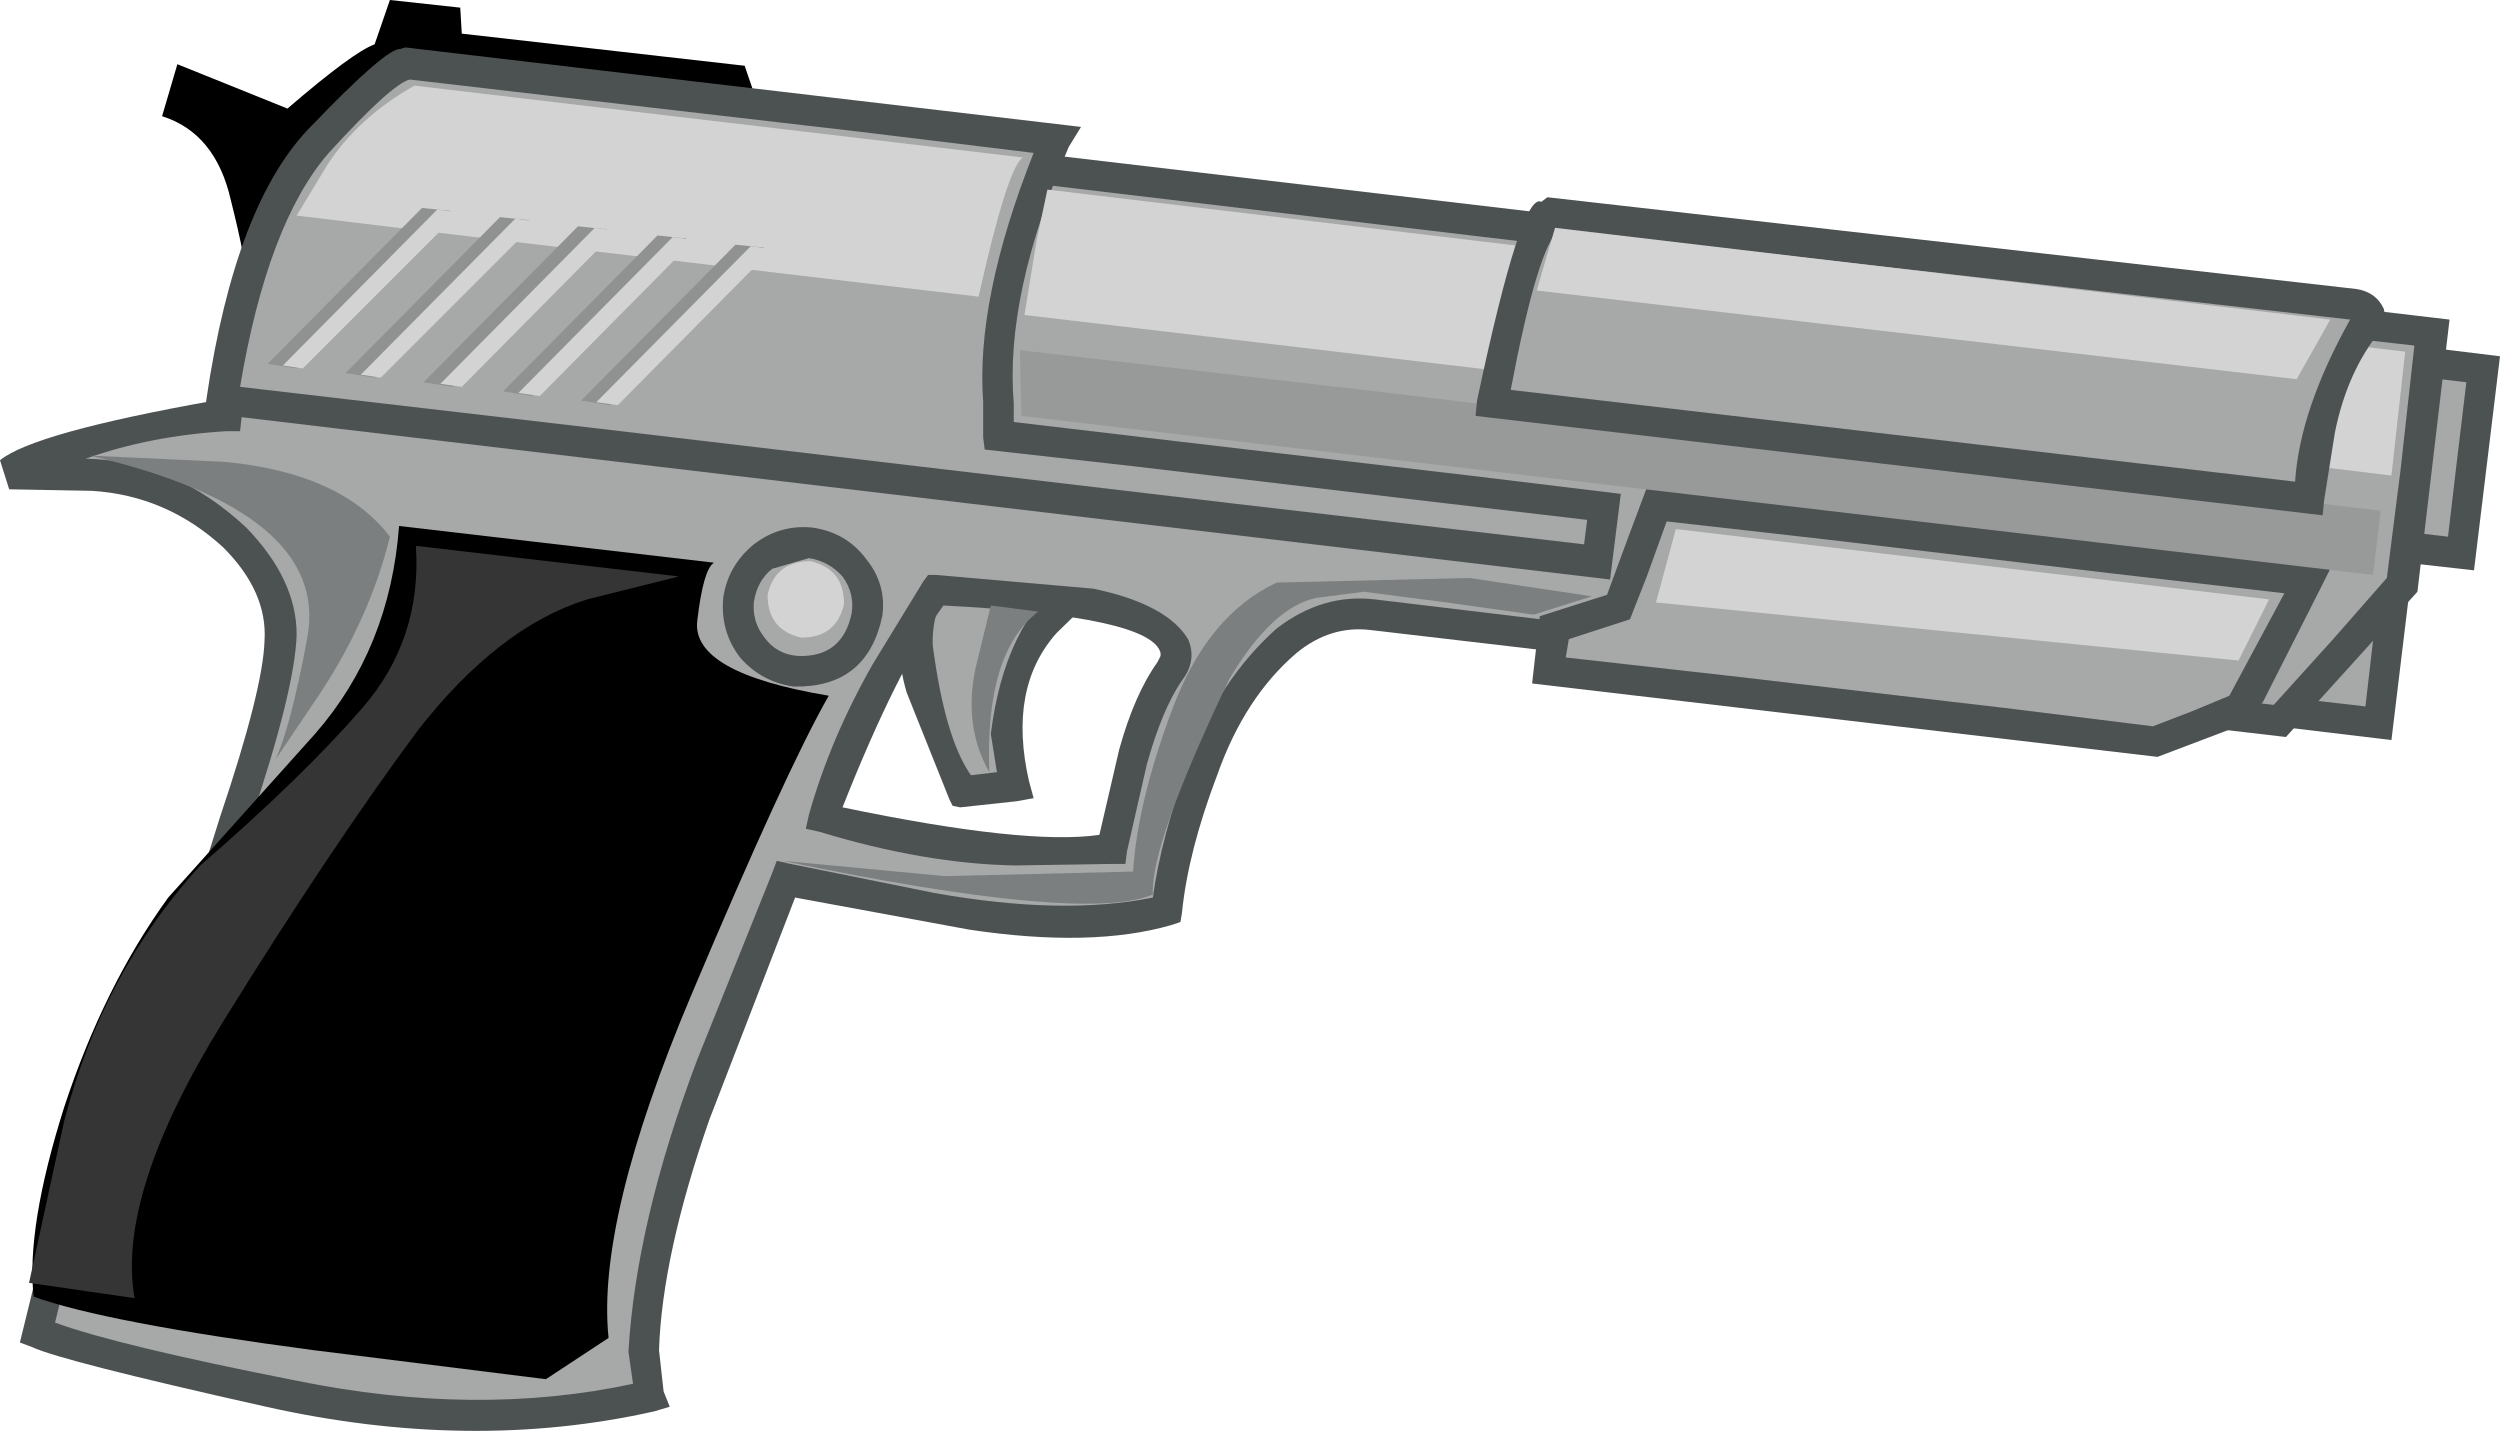 <?xml version="1.0" encoding="UTF-8" standalone="no"?>
<svg xmlns:xlink="http://www.w3.org/1999/xlink" height="46.8px" width="81.75px" xmlns="http://www.w3.org/2000/svg">
  <g transform="matrix(1.0, 0.0, 0.0, 1.0, 40.85, 23.4)">
    <path d="M32.9 -0.25 L33.3 -3.8 37.35 -3.35 36.9 0.25 32.9 -0.25" fill="#a7a8a8" fill-rule="evenodd" stroke="none"/>
    <path d="M33.75 -3.25 L33.45 -0.65 36.5 -0.3 36.8 -2.9 33.75 -3.25 M32.35 0.2 L32.9 -4.35 37.9 -3.75 37.35 0.8 32.35 0.2" fill="#4c5151" fill-rule="evenodd" stroke="none"/>
    <path d="M35.7 -5.75 L36.4 -11.8 40.35 -11.35 39.65 -5.3 35.7 -5.75" fill="#a7a8a8" fill-rule="evenodd" stroke="none"/>
    <path d="M40.05 -4.75 L35.15 -5.3 36.0 -12.35 40.9 -11.75 40.05 -4.75 M36.55 -8.7 L36.25 -6.2 39.2 -5.85 39.5 -8.4 39.8 -10.9 36.85 -11.25 36.55 -8.7" fill="#4c5151" fill-rule="evenodd" stroke="none"/>
    <path d="M-9.2 -5.65 Q-5.45 -4.85 -4.65 -4.95 L-6.7 -3.0 Q-8.45 -1.05 -7.7 2.3 L-9.4 2.5 -10.65 -0.65 Q-11.6 -3.55 -9.2 -5.65" fill="#a7a8a8" fill-rule="evenodd" stroke="none"/>
    <path d="M-9.05 -5.1 Q-10.4 -3.95 -10.35 -2.3 -9.95 0.75 -9.1 1.95 L-8.25 1.85 -8.45 0.6 Q-8.0 -3.0 -5.95 -4.55 L-9.05 -5.1 M-4.65 -5.5 L-2.8 -5.6 -4.35 -4.6 -6.3 -2.7 Q-7.9 -0.9 -7.2 2.15 L-7.05 2.7 -7.6 2.8 -9.45 3.0 -9.7 2.95 -9.8 2.75 -11.2 -0.75 Q-12.1 -3.75 -9.45 -6.05 L-9.25 -6.2 -9.0 -6.15 -4.65 -5.5" fill="#4c5151" fill-rule="evenodd" stroke="none"/>
    <path d="M-16.5 -21.25 L-15.85 -19.35 -32.85 -14.4 Q-32.75 -14.65 -33.3 -16.85 -33.8 -19.05 -35.55 -19.6 L-35.05 -21.3 -31.45 -19.85 Q-29.3 -21.7 -28.6 -21.95 L-28.1 -23.4 -25.8 -23.15 -25.75 -22.3 -16.5 -21.25" fill="#000000" fill-rule="evenodd" stroke="none"/>
    <path d="M-10.25 -4.1 L-11.8 -1.55 Q-13.2 0.85 -13.9 3.35 -10.45 4.35 -7.55 4.4 L-4.5 4.35 -3.95 1.95 Q-3.45 -0.2 -2.6 -1.45 -1.45 -3.8 -10.25 -4.1 M38.7 -12.5 L37.75 -4.25 33.7 0.2 27.0 -0.6 13.65 -2.15 4.05 -3.25 Q0.9 -3.3 -0.75 0.15 -2.4 3.6 -2.65 6.4 -5.65 7.15 -10.15 6.35 L-15.1 5.4 -17.85 12.4 Q-20.2 18.7 -19.6 22.3 -25.6 23.65 -32.3 22.1 L-39.6 20.2 -39.05 18.05 Q-38.15 17.3 -33.7 5.2 -31.9 -0.15 -31.65 -2.1 -31.4 -4.1 -33.15 -5.8 -35.15 -7.7 -37.75 -7.85 L-40.6 -7.9 -38.3 -8.8 Q-36.1 -9.65 -33.4 -9.8 -32.65 -13.7 -30.35 -16.9 L-27.7 -20.3 38.7 -12.5" fill="#a7a8a8" fill-rule="evenodd" stroke="none"/>
    <path d="M38.1 -12.1 L27.5 -13.3 5.15 -15.95 -17.15 -18.6 -27.5 -19.8 -30.35 -16.05 Q-32.35 -13.15 -32.95 -9.75 L-33.0 -9.3 -33.45 -9.3 Q-35.95 -9.15 -38.05 -8.4 -35.15 -8.35 -32.8 -6.15 -31.15 -4.45 -31.15 -2.65 -31.2 -0.85 -32.7 3.6 L-33.25 5.35 Q-37.5 16.95 -38.65 18.2 L-39.05 19.85 Q-37.0 20.6 -31.15 21.75 -25.25 22.95 -20.15 21.85 L-20.3 20.8 Q-20.05 16.55 -18.05 11.25 L-15.6 5.15 -15.45 4.75 -15.0 4.85 -10.3 5.8 Q-6.1 6.55 -3.15 5.95 -2.9 4.05 -1.95 1.4 -0.95 -1.2 0.9 -2.85 2.4 -4.0 4.1 -3.8 L11.6 -2.9 25.65 -1.25 33.5 -0.35 35.4 -2.45 37.2 -4.5 37.65 -8.05 38.1 -12.1 M39.25 -12.95 L38.2 -4.05 33.9 0.7 3.95 -2.8 Q2.65 -2.95 1.55 -2.05 -0.15 -0.6 -1.05 1.95 -2.0 4.45 -2.2 6.45 L-2.25 6.75 -2.55 6.85 Q-5.15 7.6 -9.15 7.0 L-14.85 5.95 -17.65 13.2 Q-19.2 17.65 -19.3 20.75 L-19.15 22.1 -18.95 22.6 -19.45 22.75 Q-25.45 24.1 -32.15 22.6 -38.85 21.1 -39.8 20.65 L-40.2 20.5 -39.55 17.85 -39.55 17.8 Q-38.6 16.9 -34.2 5.05 L-33.65 3.3 Q-32.25 -0.85 -32.2 -2.45 -32.1 -4.05 -33.55 -5.5 -35.4 -7.2 -37.85 -7.35 L-40.55 -7.4 -40.85 -8.35 Q-39.75 -9.25 -33.85 -10.3 -32.95 -14.15 -30.75 -17.25 L-28.1 -20.65 -27.9 -20.85 39.25 -12.95" fill="#4c5151" fill-rule="evenodd" stroke="none"/>
    <path d="M-3.0 -1.75 L-2.9 -1.95 -2.9 -2.05 Q-3.2 -3.25 -10.0 -3.6 -11.5 -1.55 -13.3 3.0 -7.3 4.25 -4.9 3.9 L-4.25 1.1 Q-3.75 -0.7 -3.0 -1.75 M-2.0 -2.5 Q-1.7 -1.8 -2.2 -1.15 -2.85 -0.2 -3.35 1.6 L-4.0 4.45 -4.05 4.85 -4.45 4.85 -7.65 4.9 Q-10.6 4.85 -14.05 3.8 L-14.5 3.7 -14.4 3.25 Q-13.7 0.75 -12.3 -1.7 L-10.65 -4.4 -10.5 -4.6 -10.25 -4.6 -5.1 -4.15 Q-2.7 -3.65 -2.0 -2.5" fill="#4c5151" fill-rule="evenodd" stroke="none"/>
    <path d="M-17.5 -5.0 Q-17.85 -4.8 -18.05 -3.1 -18.25 -1.4 -13.75 -0.65 -15.15 1.8 -18.25 9.15 -21.35 16.5 -20.95 20.35 L-23.0 21.7 -30.6 20.75 Q-37.4 19.85 -39.75 19.0 -40.0 16.75 -38.75 12.8 -37.45 8.85 -35.35 5.95 L-30.55 0.6 Q-28.1 -2.2 -27.8 -6.2 L-17.5 -5.0" fill="#000000" fill-rule="evenodd" stroke="none"/>
    <path d="M11.6 -6.8 L11.4 -5.0 -33.6 -10.3 Q-32.65 -16.6 -30.25 -19.0 -27.85 -21.4 -27.55 -21.3 L-20.05 -20.4 -6.3 -18.8 Q-7.9 -15.75 -8.1 -12.55 L-8.2 -9.1 11.6 -6.8" fill="#a7a8a8" fill-rule="evenodd" stroke="none"/>
    <path d="M10.95 -5.6 L11.05 -6.4 5.5 -7.05 -3.75 -8.15 -8.65 -8.7 -8.7 -9.1 -8.7 -10.25 Q-8.95 -13.6 -7.05 -18.4 L-12.8 -19.1 -22.3 -20.2 -27.45 -20.8 Q-28.05 -20.65 -30.1 -18.4 -32.1 -16.1 -33.0 -10.75 L-21.4 -9.4 -0.65 -6.95 10.95 -5.6 M7.2 -7.85 L12.15 -7.25 11.8 -4.45 -34.15 -9.9 -34.1 -10.35 Q-33.15 -16.8 -30.65 -19.3 -28.2 -21.85 -27.75 -21.8 L-27.6 -21.85 -5.5 -19.25 -5.9 -18.6 Q-8.0 -13.75 -7.7 -10.2 L-7.7 -9.6 -2.2 -8.95 7.2 -7.85" fill="#4c5151" fill-rule="evenodd" stroke="none"/>
    <path d="M-31.15 -16.35 L-30.15 -18.0 Q-29.15 -19.55 -27.3 -20.6 L-7.4 -18.25 Q-7.9 -17.95 -8.85 -13.7 L-24.1 -15.5 -31.15 -16.35" fill="#d3d3d3" fill-rule="evenodd" stroke="none"/>
    <path d="M37.8 -11.9 L37.35 -7.85 28.25 -8.95 9.2 -11.15 -7.35 -13.1 -6.95 -15.55 -6.6 -17.2 37.8 -11.9" fill="#d3d3d3" fill-rule="evenodd" stroke="none"/>
    <path d="M-33.55 -8.3 Q-29.7 -7.95 -28.1 -5.85 -28.75 -3.2 -30.4 -0.7 L-31.85 1.45 Q-31.35 0.4 -30.8 -2.55 -30.05 -6.65 -37.9 -8.5 L-33.55 -8.3" fill="#7c7f7f" fill-rule="evenodd" stroke="none"/>
    <path d="M32.35 -0.2 L30.9 0.4 29.65 0.85 9.8 -1.5 9.95 -2.85 12.1 -3.5 13.3 -6.9 34.6 -4.4 33.6 -2.35 32.35 -0.2" fill="#a7a8a8" fill-rule="evenodd" stroke="none"/>
    <path d="M29.55 0.35 L30.85 -0.15 32.05 -0.65 33.85 -4.0 28.2 -4.65 18.95 -5.75 13.65 -6.35 13.0 -4.55 12.45 -3.15 10.45 -2.5 10.35 -1.9 15.7 -1.3 24.7 -0.25 29.55 0.35 M32.6 0.25 L29.7 1.35 9.25 -1.05 9.5 -3.25 11.7 -3.95 12.4 -5.85 13.0 -7.45 35.35 -4.8 35.05 -4.2 33.15 -0.45 32.6 0.25" fill="#4c5151" fill-rule="evenodd" stroke="none"/>
    <path d="M13.3 -3.7 L13.95 -6.1 33.35 -3.8 32.35 -1.8 13.3 -3.7" fill="#d3d3d3" fill-rule="evenodd" stroke="none"/>
    <path d="M37.0 -6.7 L36.75 -4.6 -7.45 -9.8 -7.5 -11.95 4.15 -10.6 25.55 -8.05 37.0 -6.7" fill="#989999" fill-rule="evenodd" stroke="none"/>
    <path d="M-32.1 -11.5 L-27.05 -16.6 -26.1 -16.5 -31.15 -11.35 -32.1 -11.5" fill="#909191" fill-rule="evenodd" stroke="none"/>
    <path d="M-31.6 -11.45 L-26.55 -16.55 -25.85 -16.45 -30.95 -11.35 -31.6 -11.45" fill="#d3d3d3" fill-rule="evenodd" stroke="none"/>
    <path d="M-29.55 -11.2 L-24.5 -16.3 -23.55 -16.2 -28.6 -11.05 -29.55 -11.2" fill="#909191" fill-rule="evenodd" stroke="none"/>
    <path d="M-29.05 -11.15 L-24.0 -16.25 -23.3 -16.15 -28.4 -11.05 -29.05 -11.15" fill="#d3d3d3" fill-rule="evenodd" stroke="none"/>
    <path d="M-27.0 -10.9 L-21.95 -16.0 -21.0 -15.9 -26.05 -10.75 -27.0 -10.9" fill="#909191" fill-rule="evenodd" stroke="none"/>
    <path d="M-26.45 -10.85 L-21.4 -15.95 -20.7 -15.85 -25.75 -10.75 -26.45 -10.85" fill="#d3d3d3" fill-rule="evenodd" stroke="none"/>
    <path d="M-24.4 -10.6 L-19.35 -15.7 -18.4 -15.6 -23.45 -10.45 -24.4 -10.6" fill="#909191" fill-rule="evenodd" stroke="none"/>
    <path d="M-23.9 -10.55 L-18.85 -15.65 -18.15 -15.55 -23.2 -10.45 -23.9 -10.55" fill="#d3d3d3" fill-rule="evenodd" stroke="none"/>
    <path d="M-21.85 -10.3 L-16.8 -15.4 -15.85 -15.3 -20.9 -10.15 -21.85 -10.3" fill="#909191" fill-rule="evenodd" stroke="none"/>
    <path d="M-21.35 -10.25 L-16.3 -15.35 -15.6 -15.25 -20.65 -10.15 -21.35 -10.25" fill="#d3d3d3" fill-rule="evenodd" stroke="none"/>
    <path d="M-14.35 -5.65 Q-12.45 -5.25 -12.5 -3.3 -12.9 -1.4 -14.85 -1.45 -16.75 -1.85 -16.7 -3.8 -16.3 -5.7 -14.35 -5.65" fill="#a7a8a8" fill-rule="evenodd" stroke="none"/>
    <path d="M-13.0 -3.35 Q-12.9 -4.0 -13.3 -4.55 -13.75 -5.05 -14.4 -5.15 L-15.6 -4.8 Q-16.1 -4.4 -16.2 -3.7 -16.25 -3.05 -15.85 -2.55 -15.45 -2.0 -14.75 -1.95 -13.3 -1.9 -13.0 -3.35 M-14.3 -6.15 Q-13.2 -6.0 -12.55 -5.15 -11.85 -4.3 -12.0 -3.25 -12.5 -0.9 -14.9 -0.95 -15.95 -1.1 -16.65 -1.9 -17.3 -2.75 -17.2 -3.85 -17.05 -4.9 -16.2 -5.6 -15.35 -6.25 -14.3 -6.15" fill="#4c5151" fill-rule="evenodd" stroke="none"/>
    <path d="M-14.35 -5.05 Q-13.25 -4.8 -13.25 -3.65 -13.5 -2.55 -14.65 -2.55 -15.75 -2.8 -15.75 -3.95 -15.5 -5.05 -14.35 -5.05" fill="#d3d3d3" fill-rule="evenodd" stroke="none"/>
    <path d="M-33.55 10.0 Q-37.05 15.65 -36.45 19.05 L-39.9 18.55 -38.75 13.25 Q-37.5 8.4 -34.3 4.9 -30.95 2.0 -29.0 -0.25 -27.05 -2.5 -27.25 -5.55 L-18.65 -4.55 -21.65 -3.8 Q-24.55 -2.9 -27.2 0.5 -30.05 4.35 -33.55 10.0" fill="#353535" fill-rule="evenodd" stroke="none"/>
    <path d="M7.2 -4.5 L11.2 -3.9 9.3 -3.3 6.45 -3.7 3.75 -4.05 2.2 -3.85 Q0.75 -3.55 -0.65 -1.2 -3.25 4.25 -3.15 5.85 -5.4 6.8 -15.25 4.75 L-9.95 5.25 -3.8 5.1 Q-3.65 2.8 -2.5 -0.25 -1.35 -3.3 0.9 -4.35 L7.2 -4.5" fill="#7c7f7f" fill-rule="evenodd" stroke="none"/>
    <path d="M-8.95 -1.55 L-8.45 -3.6 -6.9 -3.4 Q-8.65 -2.05 -8.5 1.85 -9.35 0.35 -8.95 -1.55" fill="#7c7f7f" fill-rule="evenodd" stroke="none"/>
    <path d="M36.15 -13.5 Q36.75 -13.3 36.6 -12.95 35.45 -11.5 35.05 -9.4 L34.65 -7.1 28.45 -7.85 16.35 -9.25 7.95 -10.25 Q9.35 -16.9 9.9 -16.45 L20.05 -15.3 36.15 -13.5" fill="#a7a8a8" fill-rule="evenodd" stroke="none"/>
    <path d="M34.2 -7.65 Q34.35 -10.0 36.0 -12.95 L29.4 -13.7 17.05 -15.1 10.15 -15.9 Q9.45 -15.4 8.55 -10.65 L15.4 -9.85 27.35 -8.45 34.2 -7.65 M36.2 -13.95 Q36.85 -13.85 37.1 -13.3 L37.15 -13.05 37.0 -12.6 Q35.9 -11.25 35.5 -9.25 L35.15 -7.05 35.1 -6.55 7.4 -9.8 7.45 -10.3 Q8.9 -17.15 9.55 -16.8 L9.75 -16.95 36.2 -13.95" fill="#4c5151" fill-rule="evenodd" stroke="none"/>
    <path d="M9.4 -13.9 L10.0 -15.95 35.35 -12.95 34.25 -11.0 9.4 -13.9" fill="#d3d3d3" fill-rule="evenodd" stroke="none"/>
  </g>
</svg>

